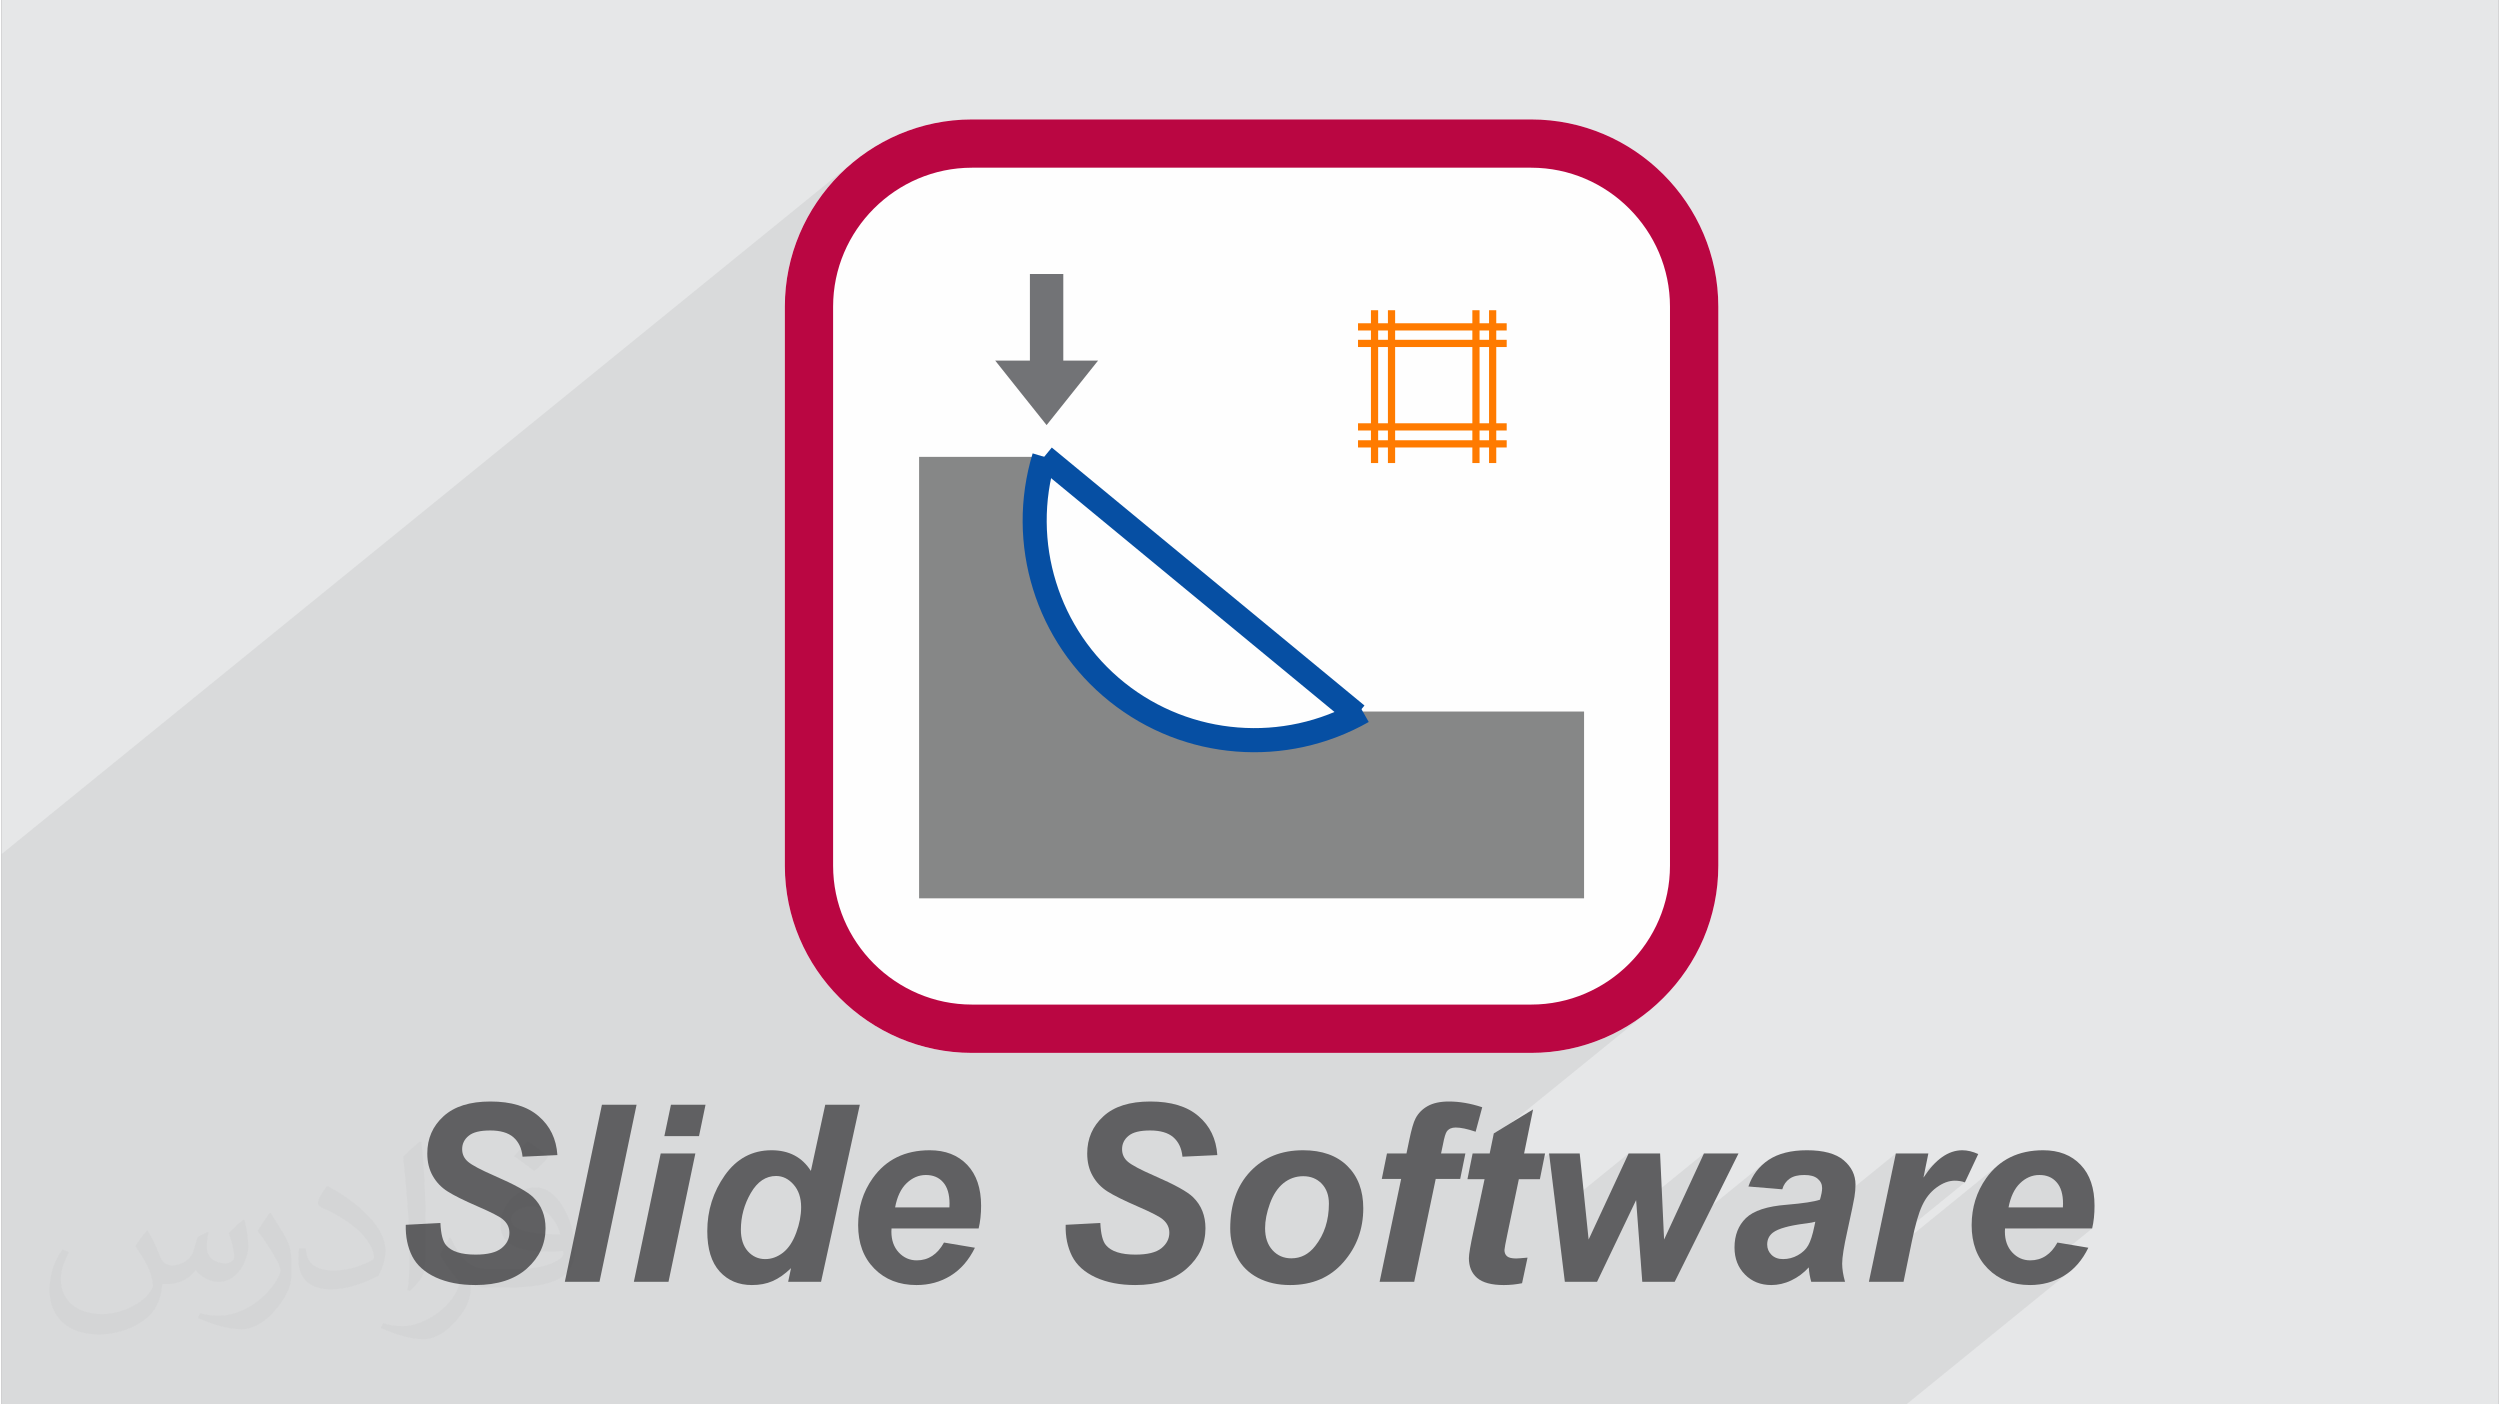 <?xml version="1.0" encoding="UTF-8"?>
<!DOCTYPE svg PUBLIC "-//W3C//DTD SVG 1.0//EN" "http://www.w3.org/TR/2001/REC-SVG-20010904/DTD/svg10.dtd">
<!-- Creator: CorelDRAW 2017 -->
<svg xmlns="http://www.w3.org/2000/svg" xml:space="preserve" width="356px" height="200px" version="1.0" shape-rendering="geometricPrecision" text-rendering="geometricPrecision" image-rendering="optimizeQuality" fill-rule="evenodd" clip-rule="evenodd"
viewBox="0 0 35600 20025"
 xmlns:xlink="http://www.w3.org/1999/xlink">
 <rect x="0" y="0" width="35600" height="20025" fill="#808080" stroke="none"/>
 <g id="Layer_x0020_1">
  <g id="_1781714191216">
   <path fill="#E6E7E8" d="M0 0l35600 0 0 20025 -35600 0 0 -20025z"/>
   <path fill="#373435" fill-opacity="0.078" d="M23504 14401l-2240 1819 -47 226 -291 236 -26 131 244 0 -98 459 1018 -826 103 837 1031 -837 -561 1208 668 -543 9 113 958 -778 -568 1227 -336 273 5 67 1772 -1440 -45 39 -42 42 -38 46 -35 49 -30 53 -26 56 -23 59 408 34 161 -131 19 -14 20 -12 22 -11 23 -9 26 -8 26 -6 29 -4 31 -2 32 -1 31 1 28 2 27 4 25 6 22 8 21 9 19 11 17 12 15 14 13 15 11 15 9 16 7 17 5 18 3 19 1 20 0 16 -2 17 -2 19 -4 20 -4 21 -6 23 -6 24 -7 25 -479 390 51 -13 73 -15 81 -13 89 -12 18 -2 17 -3 15 -3 1217 -988 -149 709 809 -657 -68 54 -68 67 -66 80 -64 91 -562 457 -74 353 823 -669 33 -23 33 -20 33 -16 33 -14 32 -11 32 -7 32 -5 32 -1 19 0 19 1 18 2 18 3 18 3 18 5 17 4 17 6 -1292 1049 -35 170 1789 -1454 -83 81 -75 93 -49 75 -42 78 -36 80 -29 82 -23 85 -16 88 -10 90 -2 53 721 -586 32 -24 33 -20 33 -16 35 -13 36 -9 37 -6 38 -1 38 1 35 5 34 8 31 11 30 15 28 18 25 20 24 25 22 27 18 31 16 33 13 37 10 41 7 43 4 46 2 50 0 5 0 5 0 6 -1 6 0 6 0 7 0 8 -1 8 -369 300 786 0 -988 802 12 2 90 3 67 -2 64 -6 64 -10 61 -15 60 -19 58 -23 57 -27 55 -31 53 -36 -2304 1872 -27156 0 0 -7847 12141 -9864 -97 84 -93 88 -88 93 -84 97 -80 101 -74 104 -70 109 -64 111 -59 115 -54 119 -48 121 -42 124 -36 126 -30 129 -23 131 0 1 1380 -1122 -72 62 -69 66 -65 69 -63 72 -59 75 -55 77 -52 81 -48 83 -44 85 -39 88 -36 89 -31 92 -27 94 -22 95 -18 98 -12 98 -8 101 -3 101 0 1816 2806 -2280 476 0 0 1234 496 0 -367 460 -367 460 -556 453 296 0 61 -50 124 38 149 -121 1061 875 3489 -2835 103 0 0 113 139 -113 103 0 0 188 870 0 231 -188 103 0 0 110 135 -110 103 0 0 188 149 0 0 103 -149 121 0 12 149 0 0 103 -149 121 0 966 149 0 0 103 -149 121 0 18 149 0 0 103 -149 121 0 101 -3058 2485 1179 972 -43 52 19 34 3155 0 0 2663 -1865 1515 1111 0 101 -2 100 -8 99 -13 97 -17 96 -22 93 -27 92 -32 90 -35 88 -40 85 -44 83 -48 80 -51 78 -56 75 -59 -1406 1143 149 0 137 -4 135 -10 133 -17 131 -24 129 -29 126 -37 124 -42 121 -48 118 -53 115 -59 112 -65 108 -69 105 -75 101 -79zm-2193 -8245l149 -121 -149 122 0 -1z"/>
   <g>
    <path fill="#606062" fill-rule="nonzero" d="M5763 17463l494 -26c7,157 34,263 81,317 76,90 216,134 421,134 169,0 293,-30 369,-91 76,-61 113,-135 113,-221 0,-75 -31,-138 -93,-190 -43,-38 -163,-100 -359,-185 -196,-85 -339,-156 -428,-213 -91,-57 -161,-131 -213,-222 -52,-91 -78,-198 -78,-320 0,-213 77,-390 231,-530 154,-141 376,-211 669,-211 296,0 525,69 687,209 163,139 253,324 268,555l-497 23c-12,-121 -56,-213 -131,-278 -74,-64 -185,-96 -330,-96 -144,0 -246,25 -307,76 -62,50 -93,114 -93,191 0,73 29,133 85,180 56,48 181,114 373,198 290,126 475,228 554,306 118,115 177,263 177,444 0,223 -88,414 -264,572 -177,158 -422,237 -736,237 -217,0 -405,-36 -565,-109 -158,-73 -271,-174 -337,-303 -65,-130 -95,-279 -91,-447z"/>
    <path id="1" fill="#606062" fill-rule="nonzero" d="M8031 18276l529 -2525 494 0 -529 2525 -494 0z"/>
    <path id="2" fill="#606062" fill-rule="nonzero" d="M9544 15751l493 0 -93 448 -494 0 94 -448zm-146 695l494 0 -383 1830 -494 0 383 -1830z"/>
    <path id="3" fill="#606062" fill-rule="nonzero" d="M11684 18276l-469 0 41 -195c-89,86 -177,148 -264,185 -87,38 -184,56 -294,56 -189,0 -342,-64 -460,-194 -117,-130 -176,-321 -176,-575 0,-294 84,-559 251,-797 168,-237 390,-356 665,-356 249,0 436,98 561,295l205 -944 493 0 -553 2525zm-1143 -743c0,131 34,234 100,308 67,74 150,111 247,111 91,0 175,-31 254,-92 79,-62 141,-157 188,-284 47,-126 70,-248 70,-365 0,-132 -36,-240 -107,-321 -72,-82 -155,-123 -250,-123 -146,0 -266,80 -360,242 -94,162 -142,336 -142,524z"/>
    <path id="4" fill="#606062" fill-rule="nonzero" d="M13931 17515l-1242 0c-1,19 -2,34 -2,45 0,123 35,221 105,297 70,75 156,113 257,113 165,0 295,-85 388,-254l441 74c-87,177 -202,310 -347,399 -144,89 -306,133 -486,133 -246,0 -447,-78 -601,-234 -154,-156 -231,-362 -231,-620 0,-251 69,-474 209,-671 189,-265 460,-397 811,-397 224,0 402,69 535,208 132,139 198,333 198,583 0,120 -12,228 -35,324zm-417 -300c2,-23 2,-39 2,-51 0,-137 -31,-240 -92,-308 -60,-69 -142,-103 -245,-103 -102,0 -194,39 -275,117 -81,77 -136,193 -164,345l774 0z"/>
    <path id="5" fill="#606062" fill-rule="nonzero" d="M15172 17463l494 -26c7,157 34,263 81,317 76,90 216,134 420,134 170,0 294,-30 370,-91 75,-61 113,-135 113,-221 0,-75 -31,-138 -93,-190 -43,-38 -163,-100 -359,-185 -196,-85 -339,-156 -429,-213 -90,-57 -161,-131 -212,-222 -52,-91 -78,-198 -78,-320 0,-213 77,-390 231,-530 153,-141 376,-211 668,-211 297,0 526,69 688,209 163,139 252,324 268,555l-497 23c-12,-121 -56,-213 -131,-278 -74,-64 -185,-96 -331,-96 -143,0 -245,25 -306,76 -62,50 -93,114 -93,191 0,73 28,133 84,180 57,48 181,114 374,198 290,126 475,228 554,306 118,115 177,263 177,444 0,223 -88,414 -265,572 -176,158 -421,237 -736,237 -217,0 -405,-36 -564,-109 -159,-73 -271,-174 -337,-303 -65,-130 -96,-279 -91,-447z"/>
    <path id="6" fill="#606062" fill-rule="nonzero" d="M17518 17517c0,-340 95,-611 286,-814 191,-202 442,-303 753,-303 269,0 480,75 631,224 151,149 227,350 227,603 0,296 -94,554 -284,770 -189,217 -442,325 -760,325 -172,0 -325,-34 -458,-103 -133,-70 -232,-168 -297,-294 -65,-127 -98,-263 -98,-408zm1407 -356c0,-118 -34,-212 -102,-284 -69,-71 -156,-107 -264,-107 -106,0 -201,34 -283,100 -82,67 -146,164 -192,290 -46,127 -69,244 -69,351 0,132 35,236 106,314 71,78 161,116 268,116 136,0 248,-58 340,-175 131,-166 196,-367 196,-605z"/>
    <path id="7" fill="#606062" fill-rule="nonzero" d="M20871 16446l-74 363 -349 0 -307 1467 -493 0 307 -1467 -276 0 74 -363 278 0 39 -188c32,-155 62,-259 91,-313 38,-73 96,-132 173,-175 77,-43 178,-65 302,-65 150,0 309,27 475,82l-94 349c-117,-40 -213,-60 -285,-60 -56,0 -97,18 -125,55 -18,24 -37,86 -56,187l-27 128 347 0z"/>
    <path id="8" fill="#606062" fill-rule="nonzero" d="M20900 16813l74 -367 243 0 59 -286 560 -342 -128 628 299 0 -74 367 -300 0 -161 772c-29,139 -44,218 -44,237 0,38 12,68 36,89 24,21 67,32 130,32 22,0 76,-4 163,-12l-78 365c-85,17 -172,26 -261,26 -173,0 -300,-34 -379,-101 -79,-68 -118,-162 -118,-282 0,-56 22,-186 66,-389l157 -737 -244 0z"/>
    <path id="9" fill="#606062" fill-rule="nonzero" d="M23855 18276l-462 0 -88 -1165 -557 1165 -459 0 -225 -1830 437 0 127 1227 570 -1227 449 0 57 1227 568 -1227 493 0 -910 1830z"/>
    <path id="10" fill="#606062" fill-rule="nonzero" d="M25389 16957l-483 -40c55,-163 152,-289 289,-380 138,-91 319,-137 546,-137 236,0 411,48 523,142 113,96 169,211 169,348 0,56 -5,114 -15,176 -10,62 -44,226 -102,490 -49,219 -73,372 -73,460 0,78 14,165 41,260l-482 0c-19,-66 -31,-135 -35,-206 -73,80 -156,142 -250,186 -94,45 -190,66 -285,66 -151,0 -277,-50 -375,-150 -99,-100 -149,-228 -149,-385 0,-175 55,-315 163,-420 109,-105 303,-169 582,-190 236,-20 393,-44 473,-72 20,-69 31,-124 31,-165 0,-54 -21,-98 -64,-134 -42,-36 -106,-53 -190,-53 -88,0 -158,17 -209,53 -51,36 -87,86 -105,151zm471 462c-30,9 -69,16 -119,23 -248,30 -410,74 -486,133 -54,42 -81,98 -81,169 0,59 21,107 62,148 41,40 96,60 164,60 74,0 145,-18 211,-55 66,-37 116,-84 148,-141 33,-58 62,-148 87,-270l14 -67z"/>
    <path id="11" fill="#606062" fill-rule="nonzero" d="M27008 16446l464 0 -70 344c170,-260 355,-390 554,-390 71,0 147,18 227,54l-190 404c-45,-16 -93,-24 -144,-24 -85,0 -171,32 -260,97 -88,64 -156,150 -206,259 -50,107 -99,278 -147,512l-118 574 -494 0 384 -1830z"/>
    <path id="12" fill="#606062" fill-rule="nonzero" d="M29807 17515l-1242 0c-2,19 -2,34 -2,45 0,123 35,221 105,297 70,75 156,113 256,113 166,0 296,-85 388,-254l441 74c-86,177 -201,310 -346,399 -145,89 -306,133 -486,133 -246,0 -447,-78 -601,-234 -154,-156 -231,-362 -231,-620 0,-251 69,-474 208,-671 189,-265 461,-397 812,-397 224,0 402,69 534,208 133,139 198,333 198,583 0,120 -11,228 -34,324zm-417 -300c1,-23 2,-39 2,-51 0,-137 -31,-240 -92,-308 -60,-69 -142,-103 -245,-103 -102,0 -194,39 -275,117 -81,77 -136,193 -165,345l775 0z"/>
    <g>
     <path fill="#FEFEFE" d="M13836 1703l7973 0c734,0 1401,300 1884,783 484,484 784,1151 784,1885l0 7973c0,734 -300,1401 -784,1884 -483,484 -1150,784 -1884,784l-7973 0c-734,0 -1401,-300 -1885,-784 -483,-483 -783,-1150 -783,-1884l0 -7973c0,-734 300,-1401 783,-1885 484,-483 1151,-783 1885,-783z"/>
     <path fill="#868787" d="M19408 10145c-1114,633 -2501,523 -3502,-277 -1000,-800 -1413,-2129 -1041,-3354l-1783 0 0 6294 9481 0 0 -2663 -3155 0z"/>
     <path fill="#064FA3" fill-rule="nonzero" d="M15029 6563c-176,580 -166,1184 6,1737 171,554 505,1057 978,1435 472,377 1037,592 1615,637 578,46 1169,-78 1695,-377l170 299c-588,334 -1248,472 -1892,421 -644,-50 -1273,-290 -1802,-713 -528,-422 -901,-983 -1092,-1601 -192,-617 -202,-1291 -6,-1937l328 99z"/>
     <path fill="#064FA3" fill-rule="nonzero" d="M14974 6381l4458 3678 -218 265 -4458 -3678 218 -265z"/>
     <path fill="#727376" d="M14662 3907l476 0 0 1234 496 0 -367 460 -367 460 -367 -460 -366 -460 495 0 0 -1234z"/>
     <g>
      <rect fill="#FF7B00" x="19340" y="4609" width="2120" height="103"/>
      <rect fill="#FF7B00" x="19340" y="4845" width="2120" height="103"/>
      <rect fill="#FF7B00" x="19340" y="6035" width="2120" height="103"/>
      <rect fill="#FF7B00" x="19340" y="6277" width="2120" height="103"/>
      <rect fill="#FF7B00" transform="matrix(1.09285E-14 -0.424 0.413 1.12399E-14 20970.2 6602.06)" width="5139" height="249"/>
      <rect fill="#FF7B00" transform="matrix(1.09285E-14 -0.424 0.413 1.12399E-14 21208.2 6602.06)" width="5139" height="249"/>
      <rect fill="#FF7B00" transform="matrix(1.09285E-14 -0.424 0.413 1.12399E-14 19766.4 6602.06)" width="5139" height="249"/>
      <rect fill="#FF7B00" transform="matrix(1.09285E-14 -0.424 0.413 1.12399E-14 19524.3 6602.06)" width="5139" height="249"/>
     </g>
     <path fill="#BA0642" fill-rule="nonzero" d="M13836 1703l7973 0c734,0 1401,300 1884,783 484,484 784,1151 784,1885l0 7973c0,734 -300,1401 -784,1884 -483,484 -1150,784 -1884,784l-7973 0c-734,0 -1401,-300 -1885,-784 -483,-483 -783,-1150 -783,-1884l0 -7973c0,-734 300,-1401 783,-1885 484,-483 1151,-783 1885,-783zm7973 688l-7973 0c-544,0 -1039,223 -1398,582 -359,359 -582,854 -582,1398l0 7973c0,544 223,1038 582,1397 359,359 854,582 1398,582l7973 0c544,0 1039,-223 1397,-582 359,-359 582,-853 582,-1397l0 -7973c0,-544 -223,-1039 -582,-1398 -358,-359 -853,-582 -1397,-582z"/>
    </g>
   </g>
   <path fill="#373435" fill-opacity="0.031" d="M2082 17547c68,103 112,202 155,312 32,64 49,183 199,183 44,0 107,-14 163,-45 63,-33 111,-83 136,-159l60 -202 146 -72 10 10c-20,76 -25,149 -25,206 0,169 146,233 262,233 68,0 129,-33 129,-95 0,-80 -34,-216 -78,-338 68,-68 136,-136 214,-191l12 6c34,144 53,286 53,381 0,93 -41,196 -75,264 -70,132 -194,237 -344,237 -114,0 -241,-57 -328,-163l-5 0c-82,102 -208,194 -412,194l-63 0c-10,134 -39,229 -83,314 -121,237 -480,404 -818,404 -470,0 -706,-272 -706,-633 0,-223 73,-431 185,-578l92 38c-70,134 -116,261 -116,385 0,338 274,499 592,499 293,0 657,-187 723,-404 -25,-237 -114,-349 -250,-565 41,-72 94,-144 160,-221l12 0zm5421 -1274c99,62 196,136 291,220 -53,75 -119,143 -201,203 -95,-77 -190,-143 -287,-213 66,-74 131,-146 197,-210zm51 926c-160,0 -291,105 -291,183 0,167 320,219 703,217 -48,-196 -216,-400 -412,-400zm-359 895c208,0 390,-6 529,-41 155,-40 286,-118 286,-172 0,-14 0,-31 -5,-45 -87,8 -187,8 -274,8 -281,0 -498,-64 -582,-222 -22,-44 -37,-93 -37,-149 0,-153 66,-303 182,-406 97,-85 204,-138 313,-138 197,0 354,158 464,408 60,136 102,293 102,491 0,132 -37,243 -119,326 -153,148 -435,204 -867,204l-196 0 0 0 -51 0c-107,0 -184,-19 -245,-66l-10 0c3,25 5,49 5,72 0,97 -32,221 -97,320 -192,286 -400,410 -580,410 -182,0 -405,-70 -606,-161l36 -70c65,27 155,45 279,45 325,0 752,-313 805,-618 -12,-25 -33,-58 -65,-93 -95,-113 -155,-208 -211,-307 48,-95 92,-171 133,-240l17 -2c139,283 265,446 546,446l44 0 0 0 204 0zm-1408 299c24,-130 27,-276 27,-413l0 -202c0,-377 -49,-926 -88,-1282 68,-75 163,-161 238,-219l22 6c51,450 63,971 63,1452 0,126 -5,249 -17,340 -7,114 -73,200 -214,332l-31 -14zm-1449 -596c7,177 94,317 398,317 189,0 349,-49 526,-134 32,-14 49,-33 49,-49 0,-111 -85,-258 -228,-392 -139,-126 -323,-237 -495,-311 -59,-25 -78,-52 -78,-77 0,-51 68,-158 124,-235l19 -2c197,103 418,256 580,427 148,157 240,316 240,489 0,128 -38,249 -102,361 -215,109 -446,192 -674,192 -277,0 -466,-130 -466,-436 0,-33 0,-84 12,-150l95 0zm-501 -503l173 278c63,103 121,215 121,392l0 227c0,183 -117,379 -306,573 -148,132 -279,188 -400,188 -180,0 -386,-56 -624,-159l27 -70c75,20 162,37 269,37 342,-2 692,-252 852,-557 19,-35 27,-68 27,-91 0,-35 -20,-74 -34,-109 -88,-165 -185,-315 -292,-454 56,-88 112,-173 173,-257l14 2z"/>
  </g>
 </g>
</svg>
